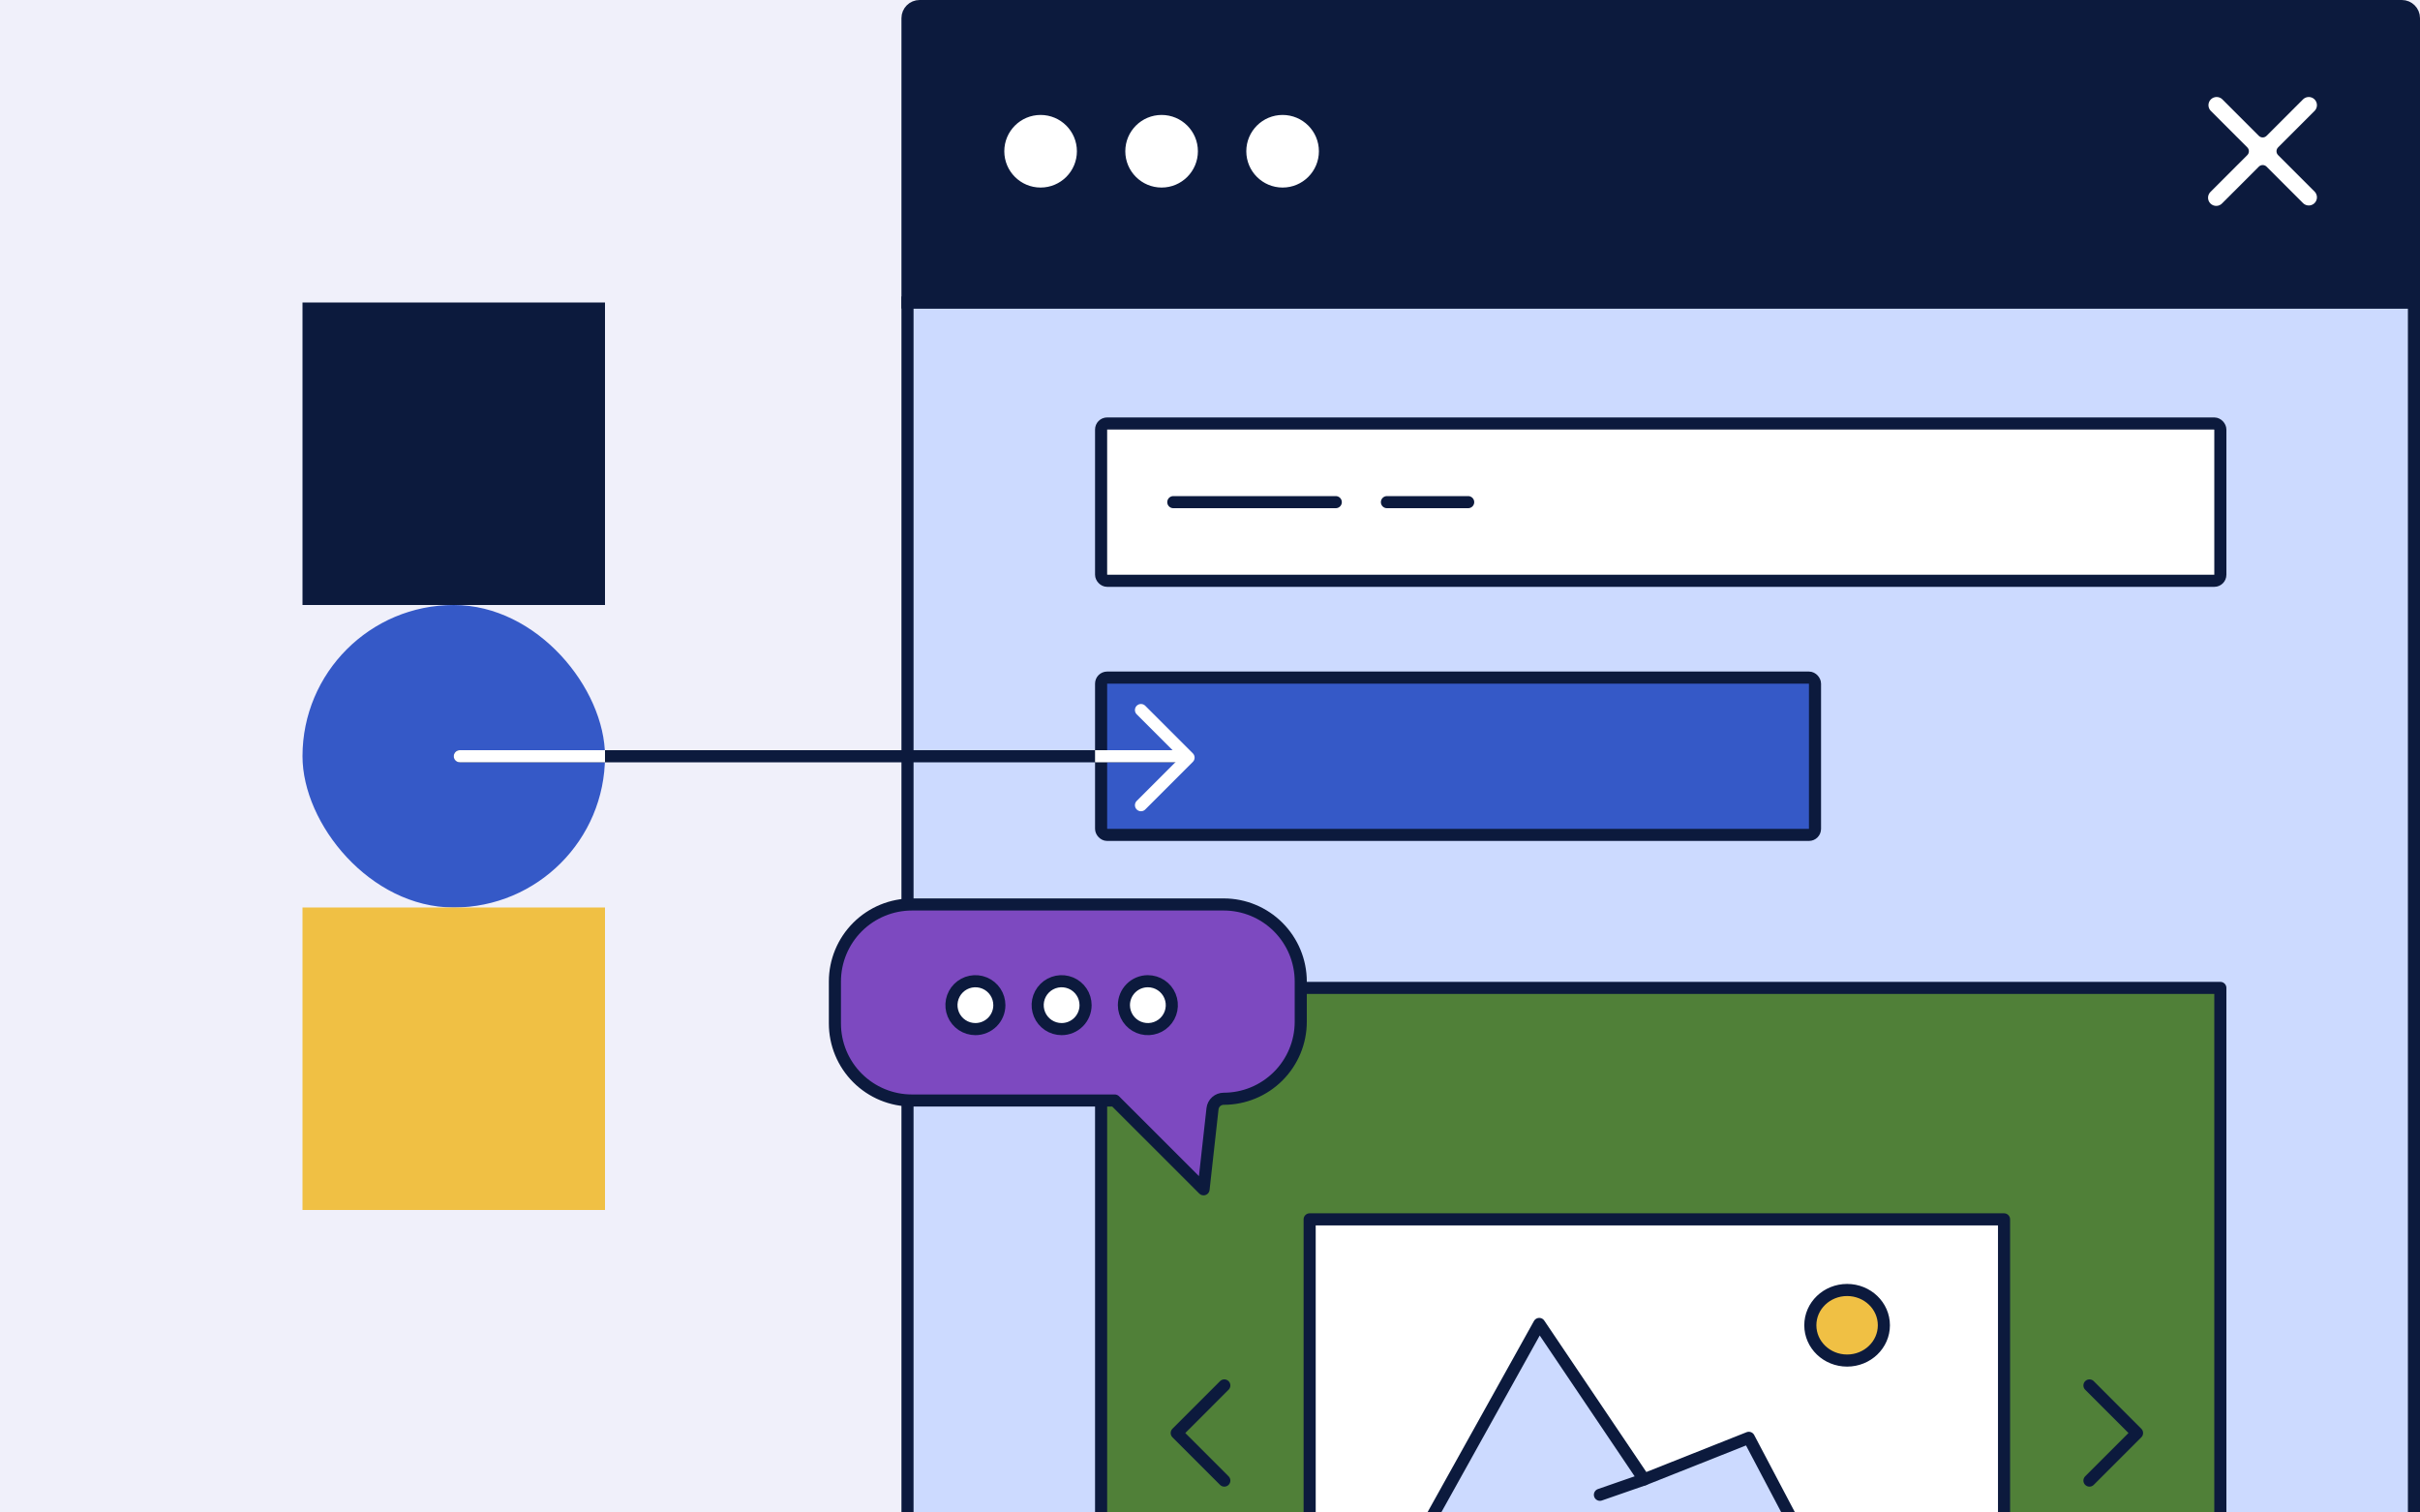 <svg fill="none" height="500" viewBox="0 0 800 500" width="800" xmlns="http://www.w3.org/2000/svg" xmlns:xlink="http://www.w3.org/1999/xlink"><rect x="0" y="0" width="800" height="500" fill="#333333" stroke="none"/><clipPath id="a"><path d="m0 0h800v500h-800z"/></clipPath><clipPath id="b"><path d="m730 32h36v36h-36z"/></clipPath><g clip-path="url(#a)"><path d="m0 0h800v500h-800z" fill="#f0f0fa"/><path d="m300 503c0 2.209 1.791 4 4 4h490c2.209 0 4-1.791 4-4v-403h-498z" fill="#ccdaff" stroke="#0c1a3d" stroke-width="4"/><rect fill="#3559c7" height="100" rx="50" width="100" x="100" y="200"/><path d="m100 300h100v100h-100z" fill="#f0c044"/><path d="m100 100h100v100h-100z" fill="#0c1a3d"/><path d="m300 6c0-2.209 1.791-4 4-4h490c2.209 0 4 1.791 4 4v94h-498z" fill="#0c1a3d" stroke="#0c1a3d" stroke-width="4"/><path d="m344 62c6.627 0 12-5.373 12-12s-5.373-12-12-12-12 5.373-12 12 5.373 12 12 12z" fill="#fff"/><path d="m384 62c6.627 0 12-5.373 12-12s-5.373-12-12-12-12 5.373-12 12 5.373 12 12 12z" fill="#fff"/><path d="m424 62c6.627 0 12-5.373 12-12s-5.373-12-12-12-12 5.373-12 12 5.373 12 12 12z" fill="#fff"/><rect fill="#3559c7" height="52" rx="2" stroke="#0c1a3d" stroke-width="4" width="236" x="364" y="224"/><g clip-path="url(#b)"><path d="m753.09 51.274c-.167-.167-.3-.366-.391-.585s-.137-.453-.137-.69c0-.237.046-.471.137-.69.091-.219.224-.417.391-.585l12.118-12.118c.477-.512.737-1.189.724-1.888-.012-.7-.295-1.367-.79-1.862s-1.162-.778-1.862-.79c-.699-.012-1.376.247-1.888.724l-12.118 12.118c-.167.168-.365.301-.584.391s-.453.138-.69.138-.471-.047-.69-.138-.417-.224-.584-.391l-12.118-12.118c-.512-.477-1.189-.737-1.888-.724-.7.012-1.367.296-1.862.79s-.778 1.162-.79 1.862c-.013.699.247 1.376.724 1.888l12.118 12.118c.167.167.3.366.391.585.091.219.137.453.137.69 0 .237-.046.471-.137.69s-.224.417-.391.585l-12.118 12.118c-.265.247-.478.545-.626.876-.147.331-.227.689-.233 1.051-.006.362.06.723.196 1.059s.338.642.594.898c.257.256.562.459.898.594.337.136.697.203 1.059.196.363-.006.72-.086 1.052-.233.331-.147.629-.36.876-.626l12.118-12.118c.167-.168.365-.301.584-.391.219-.091.453-.138.69-.138s.471.047.69.138c.219.091.417.224.584.391l12.118 12.118c.512.477 1.189.737 1.888.724.7-.012 1.367-.296 1.862-.79s.778-1.162.79-1.862c.013-.7-.247-1.376-.724-1.888z" fill="#fff"/></g><g stroke="#0c1a3d"><rect fill="#fff" height="52" rx="2" stroke-width="4" width="370" x="364" y="140"/><path d="m387.869 166h53.71" stroke-linecap="round" stroke-linejoin="round" stroke-width="4"/><path d="m458.491 166h26.855" stroke-linecap="round" stroke-linejoin="round" stroke-width="4"/></g><rect fill="#0c1a3d" height="4" rx="2" width="241" x="150" y="248"/><path d="m150 250c0-1.105.895-2 2-2h48v4h-48c-1.105 0-2-.895-2-2z" fill="#fff"/><path d="m362 248h29v4h-29z" fill="#fff"/><g stroke-linecap="round" stroke-linejoin="round" stroke-width="4"><path d="m377.184 234.727 15.728 15.728-15.728 15.729" stroke="#fff"/><g stroke="#0c1a3d"><path d="m734 326.586h-370v292.696h370z" fill="#508038"/><path d="m662.493 403.094h-229.549v131.255h229.549z" fill="#fff"/><path d="m610.612 449.775c6.715 0 12.158-5.223 12.158-11.665 0-6.443-5.443-11.665-12.158-11.665-6.714 0-12.157 5.222-12.157 11.665 0 6.442 5.443 11.665 12.157 11.665z" fill="#f0c044"/><path d="m470.557 506.451h123.98l-16.412-31.135-34.643 13.757-34.643-51.4z" fill="#ccdaff"/><path d="m543.481 489.083-14.583 5.064"/><path d="m397.871 393.159-29.36-29.349h-67.025c-3.347.001-6.661-.657-9.753-1.936-3.092-1.28-5.901-3.156-8.268-5.521s-4.244-5.172-5.525-8.263c-1.281-3.09-1.94-6.403-1.94-9.748v-13.867c0-6.757 2.685-13.236 7.465-18.014 4.779-4.777 11.261-7.461 18.021-7.461h103.028c6.76 0 13.242 2.684 18.022 7.461 4.779 4.778 7.464 11.257 7.464 18.014v13.287c0 3.345-.659 6.657-1.94 9.748-1.281 3.09-3.158 5.898-5.525 8.263s-5.176 4.241-8.268 5.52c-3.092 1.28-6.406 1.938-9.753 1.937-.913.001-1.795.339-2.475.949s-1.111 1.45-1.211 2.358z" fill="#7d49c0"/><path d="m371.54 332.287c0 1.565.465 3.096 1.335 4.397.87 1.302 2.107 2.317 3.554 2.916s3.039.756 4.575.45c1.537-.305 2.948-1.059 4.055-2.166 1.108-1.107 1.862-2.518 2.167-4.053.306-1.536.149-3.127-.45-4.574-.6-1.446-1.615-2.682-2.917-3.552s-2.833-1.334-4.4-1.334c-2.1 0-4.114.834-5.599 2.318-1.485 1.485-2.32 3.498-2.32 5.598z" fill="#fff"/><path d="m358.868 332.287c0-1.566-.464-3.097-1.335-4.399-.87-1.302-2.107-2.316-3.555-2.915-1.447-.599-3.04-.756-4.576-.45s-2.947 1.061-4.055 2.169c-1.107 1.107-1.861 2.519-2.165 4.054-.305 1.536-.147 3.128.453 4.574.6 1.447 1.617 2.683 2.92 3.552s2.835 1.332 4.401 1.33c2.099-.001 4.112-.836 5.595-2.321 1.484-1.484 2.317-3.496 2.317-5.594z" fill="#fff"/><path d="m330.365 332.287c0-1.566-.464-3.096-1.334-4.398-.871-1.302-2.107-2.316-3.554-2.916-1.447-.599-3.04-.755-4.576-.45s-2.947 1.059-4.054 2.166c-1.108 1.107-1.862 2.518-2.168 4.053-.305 1.536-.148 3.127.451 4.574.599 1.446 1.614 2.682 2.917 3.552 1.302.87 2.833 1.334 4.399 1.334 2.1 0 4.115-.834 5.6-2.318 1.485-1.485 2.319-3.498 2.319-5.597z" fill="#fff"/><path d="m690.73 458 15.729 15.729-15.729 15.728"/><path d="m404.73 458-15.728 15.729 15.728 15.728"/></g></g></g></svg>